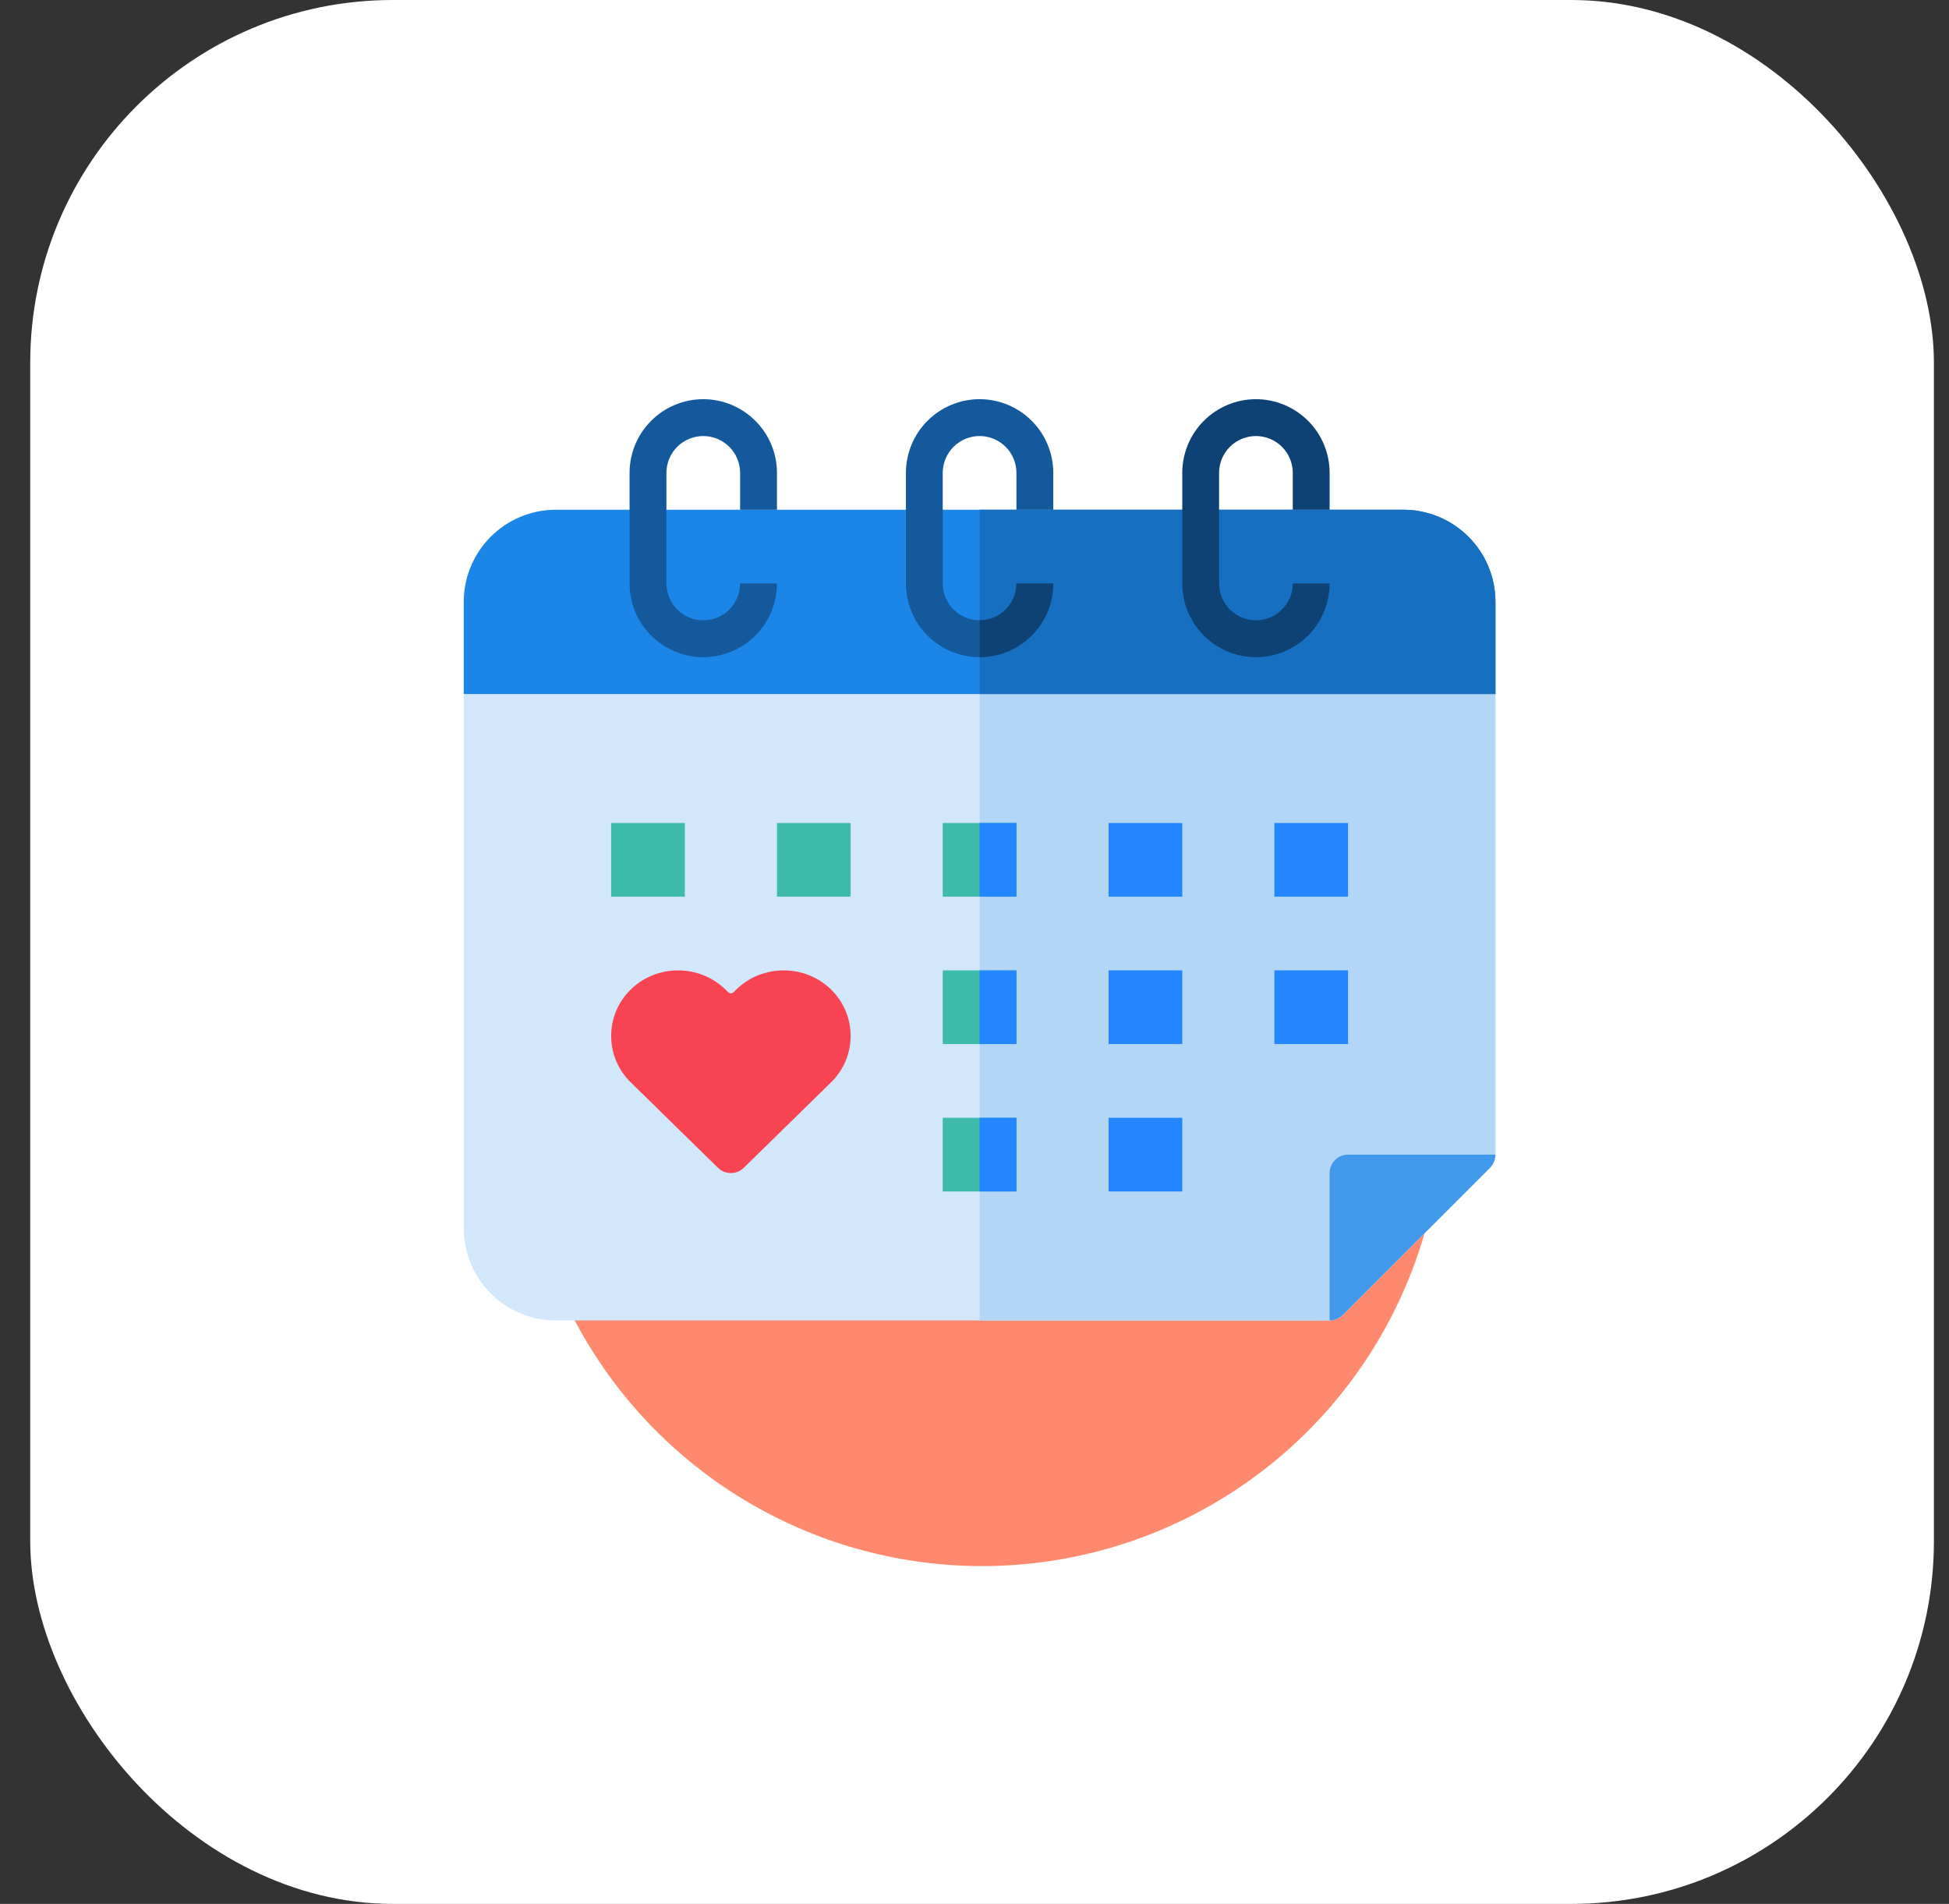 <svg width="43" height="42" viewBox="0 0 43 42" fill="none" xmlns="http://www.w3.org/2000/svg">
<rect x="0" y="0" width="43" height="42" fill="#333333" stroke="none"/>
<rect x="0.667" width="42" height="42" rx="8" fill="white"/>
<circle cx="21.667" cy="24.387" r="10.161" fill="#FF896F"/>
<path d="M17.142 11.245H16.329V12.058H17.142V11.245Z" fill="#2486FC"/>
<path d="M23.238 11.245H22.425V12.058H23.238V11.245Z" fill="#1461DD"/>
<path d="M29.335 11.245H28.522V12.058H29.335V11.245Z" fill="#1461DD"/>
<path d="M32.993 13.277V25.471C32.992 25.579 32.95 25.682 32.875 25.759L29.624 29.011C29.546 29.086 29.443 29.128 29.335 29.129H12.264C11.725 29.129 11.208 28.915 10.827 28.534C10.446 28.152 10.232 27.636 10.232 27.097V13.277C10.232 12.738 10.446 12.222 10.827 11.841C11.208 11.46 11.725 11.245 12.264 11.245H30.961C31.5 11.245 32.017 11.46 32.398 11.841C32.779 12.222 32.993 12.738 32.993 13.277Z" fill="#D2E7FA"/>
<path d="M32.993 13.277V25.471C32.992 25.579 32.95 25.682 32.875 25.759L29.624 29.011C29.546 29.086 29.443 29.128 29.335 29.129H21.613V11.245H30.961C31.5 11.245 32.017 11.46 32.398 11.841C32.779 12.222 32.993 12.738 32.993 13.277Z" fill="#B3D6F7"/>
<path d="M32.993 13.277V15.31H10.232V13.277C10.232 12.738 10.446 12.222 10.827 11.841C11.208 11.46 11.725 11.245 12.264 11.245H30.961C31.5 11.245 32.017 11.46 32.398 11.841C32.779 12.222 32.993 12.738 32.993 13.277Z" fill="#1C85E8"/>
<path d="M32.993 25.471C32.992 25.579 32.95 25.682 32.875 25.759L29.623 29.011C29.546 29.086 29.443 29.128 29.335 29.129V25.877C29.335 25.77 29.378 25.666 29.454 25.59C29.53 25.514 29.634 25.471 29.741 25.471H32.993Z" fill="#4299EC"/>
<path d="M32.993 13.277V15.31H21.613V11.245H30.961C31.5 11.245 32.017 11.46 32.398 11.841C32.779 12.222 32.993 12.738 32.993 13.277Z" fill="#176FC1"/>
<path d="M28.522 11.245V10.432C28.522 10.217 28.436 10.01 28.284 9.857C28.132 9.705 27.925 9.619 27.709 9.619C27.494 9.619 27.287 9.705 27.134 9.857C26.982 10.01 26.896 10.217 26.896 10.432V12.871C26.896 13.086 26.982 13.293 27.134 13.446C27.287 13.598 27.494 13.684 27.709 13.684C27.925 13.684 28.132 13.598 28.284 13.446C28.436 13.293 28.522 13.086 28.522 12.871H29.335C29.335 13.302 29.164 13.716 28.859 14.021C28.554 14.325 28.14 14.497 27.709 14.497C27.278 14.497 26.864 14.325 26.56 14.021C26.255 13.716 26.084 13.302 26.084 12.871V10.432C26.084 10.001 26.255 9.587 26.56 9.283C26.864 8.978 27.278 8.806 27.709 8.806C28.14 8.806 28.554 8.978 28.859 9.283C29.164 9.587 29.335 10.001 29.335 10.432V11.245H28.522Z" fill="#0E4274"/>
<path d="M22.425 11.245V10.432C22.425 10.217 22.34 10.01 22.187 9.857C22.035 9.705 21.828 9.619 21.612 9.619C21.397 9.619 21.19 9.705 21.038 9.857C20.885 10.01 20.799 10.217 20.799 10.432V12.871C20.799 13.086 20.885 13.293 21.038 13.446C21.19 13.598 21.397 13.684 21.612 13.684C21.828 13.684 22.035 13.598 22.187 13.446C22.34 13.293 22.425 13.086 22.425 12.871H23.238C23.238 13.302 23.067 13.716 22.762 14.021C22.457 14.325 22.044 14.497 21.612 14.497C21.181 14.497 20.768 14.325 20.463 14.021C20.158 13.716 19.987 13.302 19.987 12.871V10.432C19.987 10.001 20.158 9.587 20.463 9.283C20.768 8.978 21.181 8.806 21.612 8.806C22.044 8.806 22.457 8.978 22.762 9.283C23.067 9.587 23.238 10.001 23.238 10.432V11.245H22.425Z" fill="#13599B"/>
<path d="M16.329 11.245V10.432C16.329 10.217 16.243 10.01 16.09 9.857C15.938 9.705 15.731 9.619 15.516 9.619C15.3 9.619 15.093 9.705 14.941 9.857C14.789 10.01 14.703 10.217 14.703 10.432V12.871C14.703 13.086 14.789 13.293 14.941 13.446C15.093 13.598 15.3 13.684 15.516 13.684C15.731 13.684 15.938 13.598 16.09 13.446C16.243 13.293 16.329 13.086 16.329 12.871H17.142C17.142 13.302 16.97 13.716 16.665 14.021C16.36 14.325 15.947 14.497 15.516 14.497C15.085 14.497 14.671 14.325 14.366 14.021C14.061 13.716 13.89 13.302 13.89 12.871V10.432C13.89 10.001 14.061 9.587 14.366 9.283C14.671 8.978 15.085 8.806 15.516 8.806C15.947 8.806 16.36 8.978 16.665 9.283C16.97 9.587 17.142 10.001 17.142 10.432V11.245H16.329Z" fill="#13599B"/>
<path d="M23.238 12.871C23.238 13.084 23.196 13.296 23.115 13.493C23.033 13.69 22.913 13.87 22.762 14.021C22.611 14.172 22.432 14.291 22.235 14.373C22.037 14.455 21.826 14.497 21.613 14.497V13.684C21.828 13.683 22.034 13.597 22.187 13.445C22.339 13.293 22.425 13.086 22.425 12.871H23.238Z" fill="#0E4274"/>
<path d="M22.425 21.407H20.799V23.032H22.425V21.407Z" fill="#3EBBAC"/>
<path d="M22.425 24.658H20.799V26.284H22.425V24.658Z" fill="#3EBBAC"/>
<path d="M22.425 18.155H20.799V19.781H22.425V18.155Z" fill="#3EBBAC"/>
<path d="M18.767 18.155H17.142V19.781H18.767V18.155Z" fill="#3EBBAC"/>
<path d="M15.109 18.155H13.483V19.781H15.109V18.155Z" fill="#3EBBAC"/>
<path d="M24.458 23.032H26.084V21.406H24.458V23.032Z" fill="#2486FC"/>
<path d="M24.458 26.284H26.084V24.658H24.458V26.284Z" fill="#2486FC"/>
<path d="M24.458 19.781H26.084V18.155H24.458V19.781Z" fill="#2486FC"/>
<path d="M28.116 23.032H29.741V21.406H28.116V23.032Z" fill="#2486FC"/>
<path d="M28.116 19.781H29.741V18.155H28.116V19.781Z" fill="#2486FC"/>
<path d="M22.425 21.407H21.613V23.032H22.425V21.407Z" fill="#2486FC"/>
<path d="M22.425 18.155H21.613V19.781H22.425V18.155Z" fill="#2486FC"/>
<path d="M22.425 24.658H21.613V26.284H22.425V24.658Z" fill="#2486FC"/>
<path d="M18.336 21.829C17.761 21.266 16.82 21.266 16.245 21.829L16.185 21.888C16.152 21.92 16.099 21.92 16.066 21.888L16.005 21.829C15.43 21.266 14.489 21.266 13.915 21.829C13.34 22.392 13.34 23.313 13.915 23.876C13.974 23.934 15.923 25.843 15.841 25.762C15.998 25.916 16.253 25.916 16.409 25.762C16.585 25.591 18.051 24.155 18.336 23.876C18.911 23.313 18.911 22.392 18.336 21.829Z" fill="#F74352"/>
</svg>
